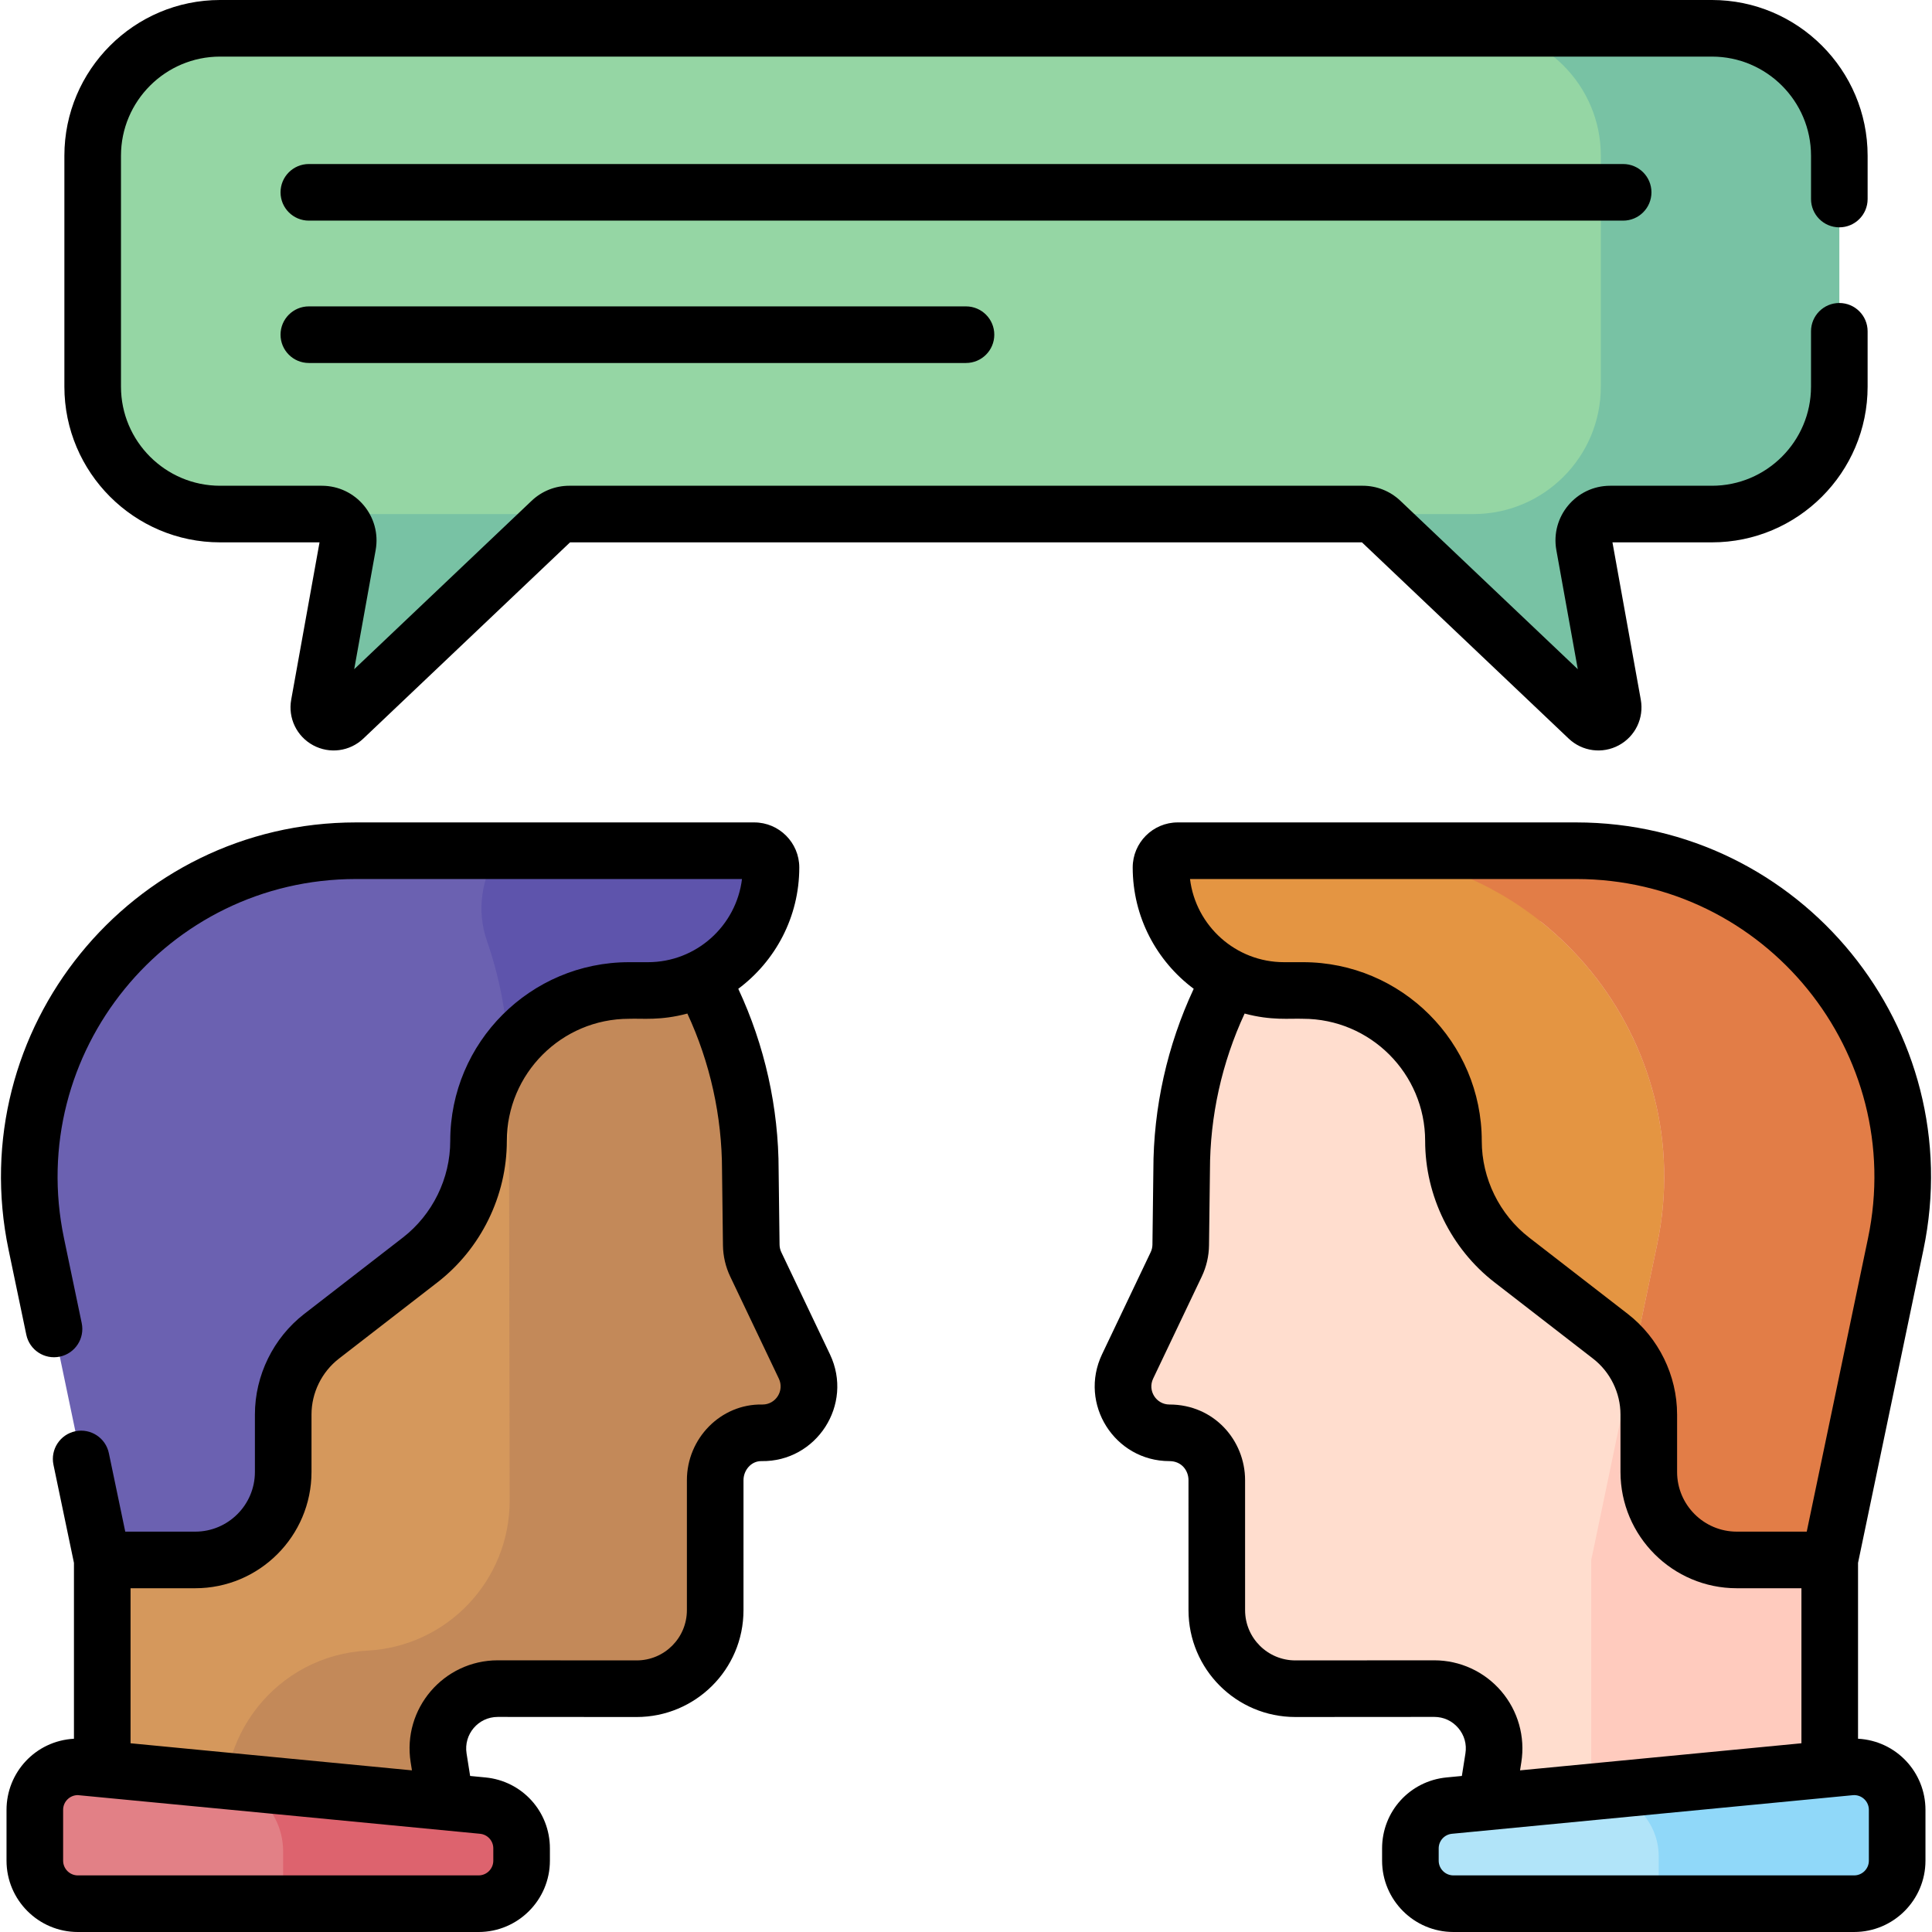 <?xml version="1.0" encoding="UTF-8"?> <svg xmlns="http://www.w3.org/2000/svg" id="Capa_1" height="512" viewBox="0 0 512 512" width="512"> <g> <g> <path d="m453.669 7.5h-395.341c-18.649 0-33.768 15.118-33.768 33.768v61.195c0 18.649 15.118 33.768 33.768 33.768h26.953c4.361 0 7.659 3.946 6.886 8.237l-7.616 42.288c-.672 3.733 3.815 6.155 6.567 3.543l54.933-52.146c1.3-1.234 3.025-1.922 4.817-1.922h210.261c1.793 0 3.517.688 4.817 1.922l54.933 52.146c2.751 2.612 7.239.19 6.567-3.543l-7.616-42.288c-.773-4.292 2.526-8.237 6.886-8.237h26.953c18.649 0 33.767-15.118 33.767-33.768v-61.195c.001-18.65-15.117-33.768-33.767-33.768z" fill="#95d6a4"></path> <g fill="#78c2a4"> <path d="m86.461 136.34c3.754.636 6.407 4.234 5.706 8.128l-7.616 42.288c-.672 3.733 3.815 6.155 6.567 3.543l54.933-52.146c1.3-1.234 3.025-1.922 4.817-1.922h-63.199c-.408-.001-.811.04-1.208.109z"></path> <path d="m453.669 7.5h-63.199c18.649 0 33.768 15.118 33.768 33.768v61.195c0 18.649-15.118 33.768-33.767 33.768h-29.341c1.793 0 3.517.688 4.817 1.922l54.933 52.146c2.751 2.612 7.239.19 6.566-3.543l-7.616-42.288c-.773-4.292 2.525-8.237 6.886-8.237h26.953c18.649 0 33.767-15.118 33.767-33.768v-61.195c.001-18.65-15.117-33.768-33.767-33.768z"></path> </g> <g> <g> <g> <g> <path d="m200.286 335.071c-.765-1.606-1.172-3.358-1.194-5.136l-.245-19.792c0-24.873-8.617-47.869-23.037-66.005h-86.453c-34.385 0-62.259 27.874-62.259 62.259v187.926h93.644l-4.504-28.47c-1.525-9.639 5.928-18.357 15.686-18.35l36.758.025c11.51.017 20.85-9.308 20.851-20.818l.003-34.458c.001-6.85 5.497-12.644 12.346-12.54 9.13.138 15.212-9.356 11.292-17.585z" fill="#d5985c"></path> <g> <path d="m213.174 362.125-12.888-27.055c-.765-1.605-1.172-3.358-1.194-5.136l-.245-19.792c0-24.873-8.617-47.869-23.037-66.005h-47.99c.23 1.752.633 3.497 1.227 5.211 3.775 10.889 5.829 22.57 5.829 34.699l.185 113.603c.035 21.192-16.555 38.688-37.719 39.78-23.919 1.234-41.329 23.176-37.092 46.749l1.823 10.142h58.669l-4.504-28.47c-1.525-9.638 5.928-18.357 15.686-18.35l36.758.025c11.51.017 20.85-9.308 20.851-20.818l.003-34.458c.001-6.85 5.497-12.644 12.346-12.54 9.131.138 15.212-9.356 11.292-17.585z" fill="#c38959"></path> </g> <g> <path d="m199.882 225.449h-105.555c-54.911 0-95.939 50.481-84.713 104.232l17.484 83.72h24.633c12.879 0 23.32-10.441 23.32-23.32v-15.22c0-8.11 3.753-15.763 10.166-20.728l26.136-20.238c9.754-7.552 15.463-19.194 15.463-31.53 0-22.023 17.854-39.877 39.877-39.877h5.025c18.005 0 32.601-14.596 32.601-32.601 0-2.451-1.986-4.438-4.437-4.438z" fill="#6b61b1"></path> </g> <path d="m199.882 225.449h-67.58c-4.73 7.039-6.058 15.812-3.254 23.899 3.2 9.229 5.147 19.03 5.671 29.187 7.271-9.74 18.886-16.047 31.975-16.047h5.025c18.005 0 32.601-14.596 32.601-32.601-.001-2.451-1.987-4.438-4.438-4.438z" fill="#5e54ac"></path> </g> <path d="m126.83 504.5h-106.201c-6.296 0-11.4-5.104-11.4-11.4v-13.472c0-6.728 5.796-11.993 12.493-11.348l106.201 10.223c5.846.563 10.308 5.475 10.308 11.348v3.249c0 6.296-5.104 11.4-11.401 11.4z" fill="#e28086"></path> <g> <path d="m127.923 478.502-69.129-6.654c9.216 1.352 16.238 9.276 16.238 18.803v13.849h51.799c6.296 0 11.4-5.104 11.4-11.4v-3.249c0-5.874-4.462-10.786-10.308-11.349z" fill="#dd636e"></path> </g> </g> </g> <g> <g> <g> <path d="m311.711 335.071c.765-1.606 1.172-3.358 1.194-5.136l.245-19.792c0-24.873 8.617-47.869 23.037-66.005h86.453c34.385 0 62.259 27.874 62.259 62.259v187.926h-93.644l4.504-28.47c1.525-9.639-5.928-18.357-15.686-18.35l-36.758.025c-11.51.017-20.85-9.308-20.851-20.818l-.003-34.458c-.001-6.85-5.496-12.644-12.346-12.54-9.13.138-15.212-9.356-11.292-17.585z" fill="#ffddce"></path> <g> <path d="m312.115 225.449h105.555c54.911 0 95.939 50.481 84.713 104.232l-17.484 83.72h-24.633c-12.879 0-23.32-10.441-23.32-23.32v-15.22c0-8.11-3.753-15.763-10.166-20.728l-26.136-20.238c-9.754-7.552-15.463-19.194-15.463-31.53 0-22.023-17.854-39.877-39.877-39.877h-5.025c-18.005 0-32.601-14.596-32.601-32.601 0-2.451 1.987-4.438 4.437-4.438z" fill="#e49542"></path> </g> </g> <g> <path d="m422.64 244.137h-14.428c24.535 19.501 38.002 51.88 30.972 85.544l-17.484 83.72v80.921h63.199v-187.926c0-34.384-27.874-62.259-62.259-62.259z" fill="#ffcbbe"></path> <path d="m417.67 225.449h-63.2c54.911 0 95.939 50.481 84.713 104.232l-6.458 30.923c2.719 4.196 4.22 9.134 4.22 14.257v15.22c0 12.879 10.441 23.32 23.32 23.32h24.633l17.484-83.72c11.226-53.751-29.801-104.232-84.712-104.232z" fill="#e27d47"></path> </g> <path d="m385.167 504.5h106.201c6.296 0 11.4-5.104 11.4-11.4v-13.472c0-6.728-5.796-11.993-12.493-11.348l-106.201 10.223c-5.846.563-10.308 5.475-10.308 11.348v3.249c0 6.296 5.105 11.4 11.401 11.4z" fill="#b1e4f9"></path> <path d="m490.276 468.28-68.92 6.634c9.818-.655 18.213 7.116 18.213 17.027v12.559h51.799c6.296 0 11.4-5.104 11.4-11.4v-13.472c0-6.728-5.795-11.993-12.492-11.348z" fill="#90d8f9"></path> </g> </g> </g> </g> <g> <path d="m437.652 50.969c0-4.143-3.357-7.5-7.5-7.5h-348.307c-4.142 0-7.5 3.357-7.5 7.5s3.358 7.5 7.5 7.5h348.307c4.143 0 7.5-3.358 7.5-7.5z"></path> <path d="m81.845 81.195c-4.142 0-7.5 3.357-7.5 7.5s3.358 7.5 7.5 7.5h174.153c4.143 0 7.5-3.357 7.5-7.5s-3.357-7.5-7.5-7.5z"></path> <path d="m58.328 143.73h26.352l-7.509 41.696c-.878 4.874 1.461 9.729 5.819 12.08 4.358 2.353 9.699 1.642 13.292-1.769l54.788-52.008h209.859l54.788 52.008c3.603 3.42 8.947 4.114 13.293 1.769 4.358-2.353 6.696-7.207 5.817-12.08l-7.509-41.696h26.352c22.755 0 41.268-18.513 41.268-41.268v-14.663c0-4.143-3.357-7.5-7.5-7.5s-7.5 3.357-7.5 7.5v14.664c0 14.484-11.783 26.268-26.268 26.268h-26.953c-9.039 0-15.868 8.181-14.268 17.066l5.683 31.552-47.021-44.636c-2.707-2.568-6.251-3.982-9.98-3.982h-210.263c-3.73 0-7.275 1.415-9.981 3.983l-47.021 44.635 5.682-31.552c1.603-8.901-5.242-17.066-14.268-17.066h-26.952c-14.484 0-26.268-11.783-26.268-26.268v-61.195c0-14.485 11.784-26.268 26.268-26.268h395.342c14.484 0 26.268 11.783 26.268 26.268v11.479c0 4.143 3.357 7.5 7.5 7.5s7.5-3.357 7.5-7.5v-11.479c-.001-22.755-18.514-41.268-41.268-41.268h-395.342c-22.755 0-41.268 18.513-41.268 41.268v61.195c0 22.755 18.513 41.267 41.268 41.267z"></path> <path d="m492.399 460.781v-46.604l17.326-82.963c12.21-58.471-32.449-113.265-92.056-113.265h-105.553c-6.582 0-11.938 5.355-11.938 11.938 0 13.148 6.361 24.838 16.166 32.155-7.013 15.005-10.694 31.482-10.693 48.008l-.245 19.794c-.009.687-.17 1.379-.467 2.001l-12.888 27.055c-6.269 13.165 3.352 28.312 17.867 28.312 3.211 0 5.042 2.495 5.042 5.039l.003 34.458c.002 15.622 12.643 28.317 28.312 28.317h.044l36.759-.025h.007c2.486 0 4.745 1.041 6.361 2.932 1.617 1.892 2.294 4.288 1.904 6.747l-.944 5.968-4.05.39c-9.743.938-17.091 9.025-17.091 18.813v3.249c0 10.422 8.479 18.9 18.9 18.9h106.201c10.422 0 18.9-8.479 18.9-18.9v-13.472c.002-9.887-7.66-18.282-17.867-18.847zm-74.729-227.832c50.204 0 87.614 46.156 77.372 95.198l-16.238 77.754h-18.537c-8.724 0-15.82-7.097-15.82-15.82v-15.221c0-10.354-4.888-20.319-13.073-26.657l-26.137-20.237c-7.861-6.088-12.555-15.658-12.555-25.601 0-26.124-21.254-47.377-47.378-47.377h-5.024c-12.804 0-23.399-9.637-24.915-22.039zm-19.821 215.237c-4.447-5.202-10.921-8.185-17.764-8.185-.006 0-.012 0-.017 0l-36.766.025c-.007 0-.014 0-.021 0-7.29 0-13.319-5.892-13.319-13.319l-.003-34.457c0-10.488-8.184-20.038-20.043-20.038-3.502 0-5.847-3.664-4.323-6.861l12.888-27.056c1.224-2.568 1.888-5.428 1.922-8.268l.246-19.885c0-14.34 3.165-28.574 9.189-41.541 7.113 1.92 11.978 1.247 15.464 1.387 17.854 0 32.378 14.524 32.378 32.377 0 14.549 6.868 28.553 18.371 37.461l26.137 20.236c4.544 3.519 7.257 9.051 7.257 14.798v15.221c0 16.994 13.826 30.82 30.82 30.82h17.133v41.083l-74.57 7.179.338-2.139c1.072-6.765-.867-13.631-5.317-18.838zm97.419 44.914c0 2.15-1.75 3.9-3.9 3.9h-106.201c-2.15 0-3.9-1.75-3.9-3.9v-3.249c0-2.02 1.517-3.688 3.527-3.882 20.202-1.945 84.56-8.14 106.201-10.224 2.242-.227 4.273 1.541 4.273 3.883z"></path> <path d="m207.057 331.846c-.3-.632-.457-1.306-.466-2.004l-.245-19.699c0-16.609-3.681-33.096-10.694-48.101 9.805-7.318 16.166-19.007 16.166-32.155 0-6.582-5.355-11.938-11.938-11.938h-105.552c-59.731 0-104.241 54.915-92.055 113.265l4.699 22.502c.847 4.055 4.816 6.656 8.875 5.809 4.055-.847 6.655-4.82 5.809-8.875l-4.699-22.502c-10.263-49.145 27.271-95.198 77.372-95.198h102.306c-1.515 12.402-12.111 22.039-24.916 22.039h-5.024c-26.124 0-47.377 21.253-47.377 47.377 0 9.942-4.693 19.513-12.555 25.601l-26.136 20.237c-8.187 6.338-13.074 16.304-13.074 26.657v15.221c0 8.724-7.097 15.82-15.82 15.82h-18.54l-4.343-20.797c-.847-4.055-4.82-6.65-8.875-5.809-4.055.847-6.655 4.82-5.809 8.875l5.431 26.006v46.606c-10.28.576-17.869 9.024-17.869 18.845v13.472c0 10.422 8.479 18.9 18.9 18.9h106.202c10.422 0 18.9-8.479 18.9-18.9v-3.249c0-9.788-7.347-17.876-17.089-18.813l-4.052-.39-.944-5.967c-.8-5.06 3.084-9.679 8.267-9.679h.006l36.752.025h.044c15.499 0 28.317-12.524 28.318-28.317l.002-34.458c0-2.619 2.029-5.073 4.732-5.042 14.591.253 24.524-14.986 18.177-28.31zm-76.326 158.005v3.249c0 2.15-1.75 3.9-3.9 3.9h-106.202c-2.151 0-3.9-1.75-3.9-3.9v-13.472c0-2.199 1.798-3.902 3.882-3.902.292 0 106.481 10.232 106.593 10.243 2.01.193 3.527 1.862 3.527 3.882zm71.347-117.639c-.027 0-.055-.001-.083-.001-11.008-.204-19.958 9.01-19.959 20.038l-.002 34.458c-.001 7.36-5.953 13.319-13.325 13.319-.007 0-.014 0-.021 0l-36.758-.025c-.006 0-.011 0-.017 0-14.337 0-25.331 12.815-23.083 27.022l.338 2.139-74.57-7.179v-41.083h17.133c16.994 0 30.82-13.826 30.82-30.82v-15.22c0-5.747 2.713-11.279 7.257-14.798l26.136-20.237c11.504-8.907 18.372-22.911 18.372-37.46 0-17.853 14.524-32.377 32.377-32.377 3.461-.139 8.361.531 15.465-1.387 6.025 12.968 9.189 27.212 9.189 41.634l.245 19.792c.035 2.842.7 5.701 1.923 8.269l12.888 27.055c1.519 3.188-.811 6.861-4.325 6.861z"></path> </g> </g> </svg> 